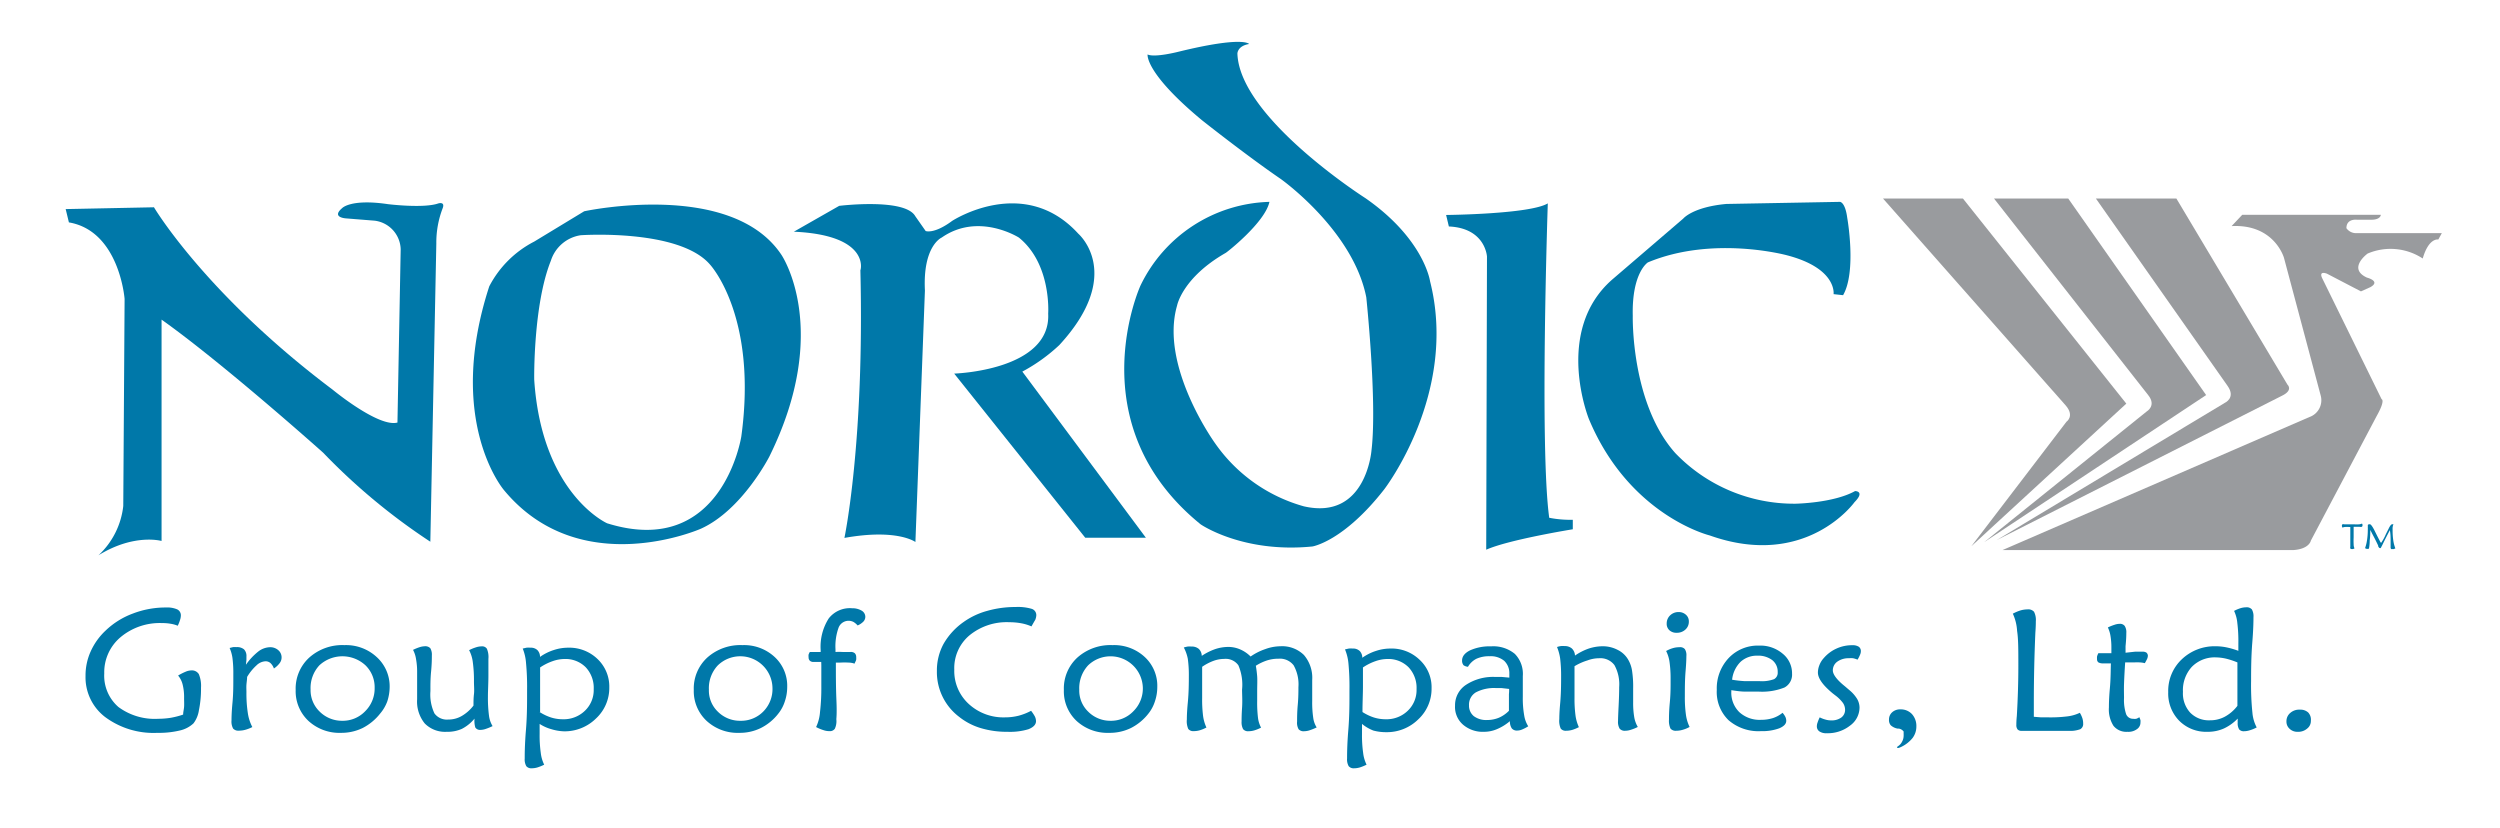 <svg xmlns="http://www.w3.org/2000/svg" id="Layer_1" data-name="Layer 1" viewBox="0 0 263.05 87.13"><defs><style>.cls-1{fill:#0078a9;}.cls-2{fill:#999b9e;}</style></defs><title>Nordic-Group-Logo</title><path class="cls-1" d="M7.25,23.4,6.91,22l9.29-.19S21.6,30.93,35,41c0,0,4.84,4,6.82,3.46l.34-18.24a3.12,3.12,0,0,0-2.74-3l-3-.24S34.82,22.9,36,21.9c0,0,.89-1,4.81-.42,0,0,3.78.47,5.32-.08,0,0,.7-.21.46.48a10.07,10.07,0,0,0-.68,3.74L45.28,57A65.37,65.37,0,0,1,34,47.63s-10.47-9.36-17-14l0,23.29s-2.88-.82-6.64,1.51a8.33,8.33,0,0,0,2.61-5.19l.14-21.79S12.57,24.31,7.25,23.4Z"></path><path class="cls-1" d="M56.21,25.42l5.26-3.19s15.47-3.35,20.75,4.58c0,0,5.34,7.82-1.26,21.21,0,0-2.86,5.64-7.21,7.61,0,0-12.71,5.63-20.73-4.07,0,0-6.17-7.21-1.54-21.43A11,11,0,0,1,56.21,25.42Zm0,14.52C57,52,63.88,55.06,63.88,55.06,76,58.84,78,45.93,78,45.93c1.74-12.71-3.29-18.09-3.29-18.09-3.26-3.8-13.6-3.09-13.6-3.09a3.9,3.9,0,0,0-3.15,2.69C56.09,32.1,56.21,39.94,56.21,39.94Z"></path><path class="cls-1" d="M83.53,24.38l4.77-2.72s6.89-.85,8,1.08l1.1,1.57s.88.35,2.79-1.07c0,0,7.55-4.93,13.27,1.35,0,0,4.91,4.22-2,11.72a18.24,18.24,0,0,1-3.89,2.79l13,17.48h-6.38L100.4,39.31S110.59,39,110.29,33c0,0,.37-5.21-3.08-8,0,0-4.25-2.71-8.13,0,0,0-2,.86-1.76,5.57l-1,26.46s-1.9-1.43-7.47-.43c0,0,2.12-10,1.68-28.17C90.57,28.45,91.6,24.74,83.53,24.38Z"></path><path class="cls-1" d="M133.57,21.24A15.53,15.53,0,0,0,120,30.05s-6.66,14.57,6.33,25.12c0,0,4.42,3.06,11.76,2.33,0,0,3.26-.51,7.55-6,0,0,7.82-10.12,4.83-21.91,0,0-.62-4.44-6.8-8.74,0,0-13.26-8.45-13.47-15.22,0,0,0-.8,1.23-1,0,0-.55-.87-7.42.81,0,0-2.51.65-3.26.29,0,0-.34,1.89,5.71,6.91,0,0,4.69,3.72,8.3,6.19,0,0,7.61,5.39,9,12.45,0,0,1.16,11,.55,16.09,0,0-.55,7.43-7.14,5.9a16.92,16.92,0,0,1-9.32-6.63s-5.85-8.08-4-14.48c0,0,.54-2.92,5.1-5.54C129,26.63,133.1,23.43,133.57,21.24Z"></path><path class="cls-1" d="M152.45,23.83l-.29-1.21s8.81-.08,10.7-1.22c0,0-.87,25.7.15,33.08a11.37,11.37,0,0,0,2.48.21v1s-6.7,1.08-9.11,2.15L156.46,27S156.31,24,152.45,23.83Z"></path><path class="cls-1" d="M193.6,21.24s.55,0,.77,1.7c0,0,1,5.62-.44,8.12l-1-.11s.39-2.71-4.91-4.09c0,0-7.75-2.12-14.63.75,0,0-1.7,1.06-1.59,5.63,0,0-.22,9.18,4.48,14.44A17.32,17.32,0,0,0,188.91,53s4-.06,6.28-1.33c0,0,1.09,0-.06,1.17,0,0-5.08,7.11-15.23,3.5,0,0-8.47-2.07-12.72-12.26,0,0-3.72-9.24,2.45-14.66L177.11,23s1-1.22,4.54-1.54Z"></path><path class="cls-2" d="M198.13,20.89h8.41l17.19,21.58-16.3,15,10-13.09s.89-.6-.07-1.71Z"></path><path class="cls-2" d="M209.81,20.89h7.81l14.51,20.68L208.77,57.05l17.11-13.76s1.05-.6.15-1.72Z"></path><path class="cls-2" d="M220.53,20.89H229l11.68,19.57s.67.59-.59,1.19l-30,15.18,24-14.44s1.19-.52.3-1.78Z"></path><path class="cls-2" d="M235.93,22.6h14.58s0,.52-1,.52H248s-1.11-.15-1.11.89a1.24,1.24,0,0,0,1.11.52h8.93l-.37.67s-1-.22-1.64,2a6.16,6.16,0,0,0-5.8-.52s-2.16,1.57-.07,2.53c0,0,1.48.37.37,1l-1,.45-3.57-1.86s-.89-.37-.52.45L250.59,42s.44.07-.52,1.78l-6.92,13.1s-.15.89-1.86,1H210.7l32.3-14a1.87,1.87,0,0,0,1.19-2.24l-3.87-14.51s-1-3.57-5.51-3.34Z"></path><path class="cls-1" d="M18.74,71.08a6.18,6.18,0,0,1,.81-.41,1.62,1.62,0,0,1,.57-.13.86.86,0,0,1,.8.39,3.22,3.22,0,0,1,.23,1.44,11.08,11.08,0,0,1-.22,2.36,3,3,0,0,1-.57,1.38,3.07,3.07,0,0,1-1.43.75,9.37,9.37,0,0,1-2.36.25,8.55,8.55,0,0,1-5.49-1.65A5.26,5.26,0,0,1,9,71.12a6.13,6.13,0,0,1,.53-2.55,6.86,6.86,0,0,1,1.57-2.21A8.3,8.3,0,0,1,14,64.55a9.58,9.58,0,0,1,3.47-.63,2.66,2.66,0,0,1,1.18.2.69.69,0,0,1,.38.65,1.54,1.54,0,0,1-.09.47,3.4,3.4,0,0,1-.24.6,3.16,3.16,0,0,0-.76-.21,5,5,0,0,0-.9-.07,6.41,6.41,0,0,0-4.36,1.49,4.82,4.82,0,0,0-1.71,3.81,4.36,4.36,0,0,0,1.49,3.53,6.42,6.42,0,0,0,4.21,1.24A8.23,8.23,0,0,0,18,75.52a9.11,9.11,0,0,0,1.27-.33c0-.26.08-.54.1-.82s0-.59,0-.92A5.39,5.39,0,0,0,19.21,72,2.35,2.35,0,0,0,18.74,71.08Z"></path><path class="cls-1" d="M25.88,69.94a6.58,6.58,0,0,1,1.3-1.39,2.1,2.1,0,0,1,1.23-.45,1.27,1.27,0,0,1,.87.31,1,1,0,0,1,.15,1.36,2.43,2.43,0,0,1-.61.57,1.4,1.4,0,0,0-.36-.57.76.76,0,0,0-.52-.19A1.45,1.45,0,0,0,27,70a5.22,5.22,0,0,0-1,1.23c0,.27-.05.54-.07.81s0,.54,0,.8a13.51,13.51,0,0,0,.15,2.21,4.57,4.57,0,0,0,.47,1.45,3.73,3.73,0,0,1-.71.28,2.45,2.45,0,0,1-.69.1.73.73,0,0,1-.62-.22,1.53,1.53,0,0,1-.17-.87c0-.16,0-.77.1-1.83s.09-2,.09-3a12.47,12.47,0,0,0-.09-1.72,4,4,0,0,0-.3-1.06l.36-.09a2.22,2.22,0,0,1,.37,0,1.13,1.13,0,0,1,.79.24,1,1,0,0,1,.25.75c0,.07,0,.18,0,.31S25.89,69.71,25.88,69.94Z"></path><path class="cls-1" d="M35.9,77.11a4.82,4.82,0,0,1-3.45-1.26,4.28,4.28,0,0,1-1.34-3.25,4.42,4.42,0,0,1,1.43-3.41,5.22,5.22,0,0,1,3.7-1.31,4.75,4.75,0,0,1,3.38,1.24A4.16,4.16,0,0,1,41,72.28a5,5,0,0,1-.25,1.52A4.2,4.2,0,0,1,40,75.08a5.56,5.56,0,0,1-1.84,1.52A5.09,5.09,0,0,1,35.9,77.11ZM36,75.84a3.25,3.25,0,0,0,2.42-1,3.36,3.36,0,0,0,1-2.46A3.21,3.21,0,0,0,38.45,70a3.57,3.57,0,0,0-4.84,0,3.5,3.5,0,0,0-.93,2.54,3.12,3.12,0,0,0,.94,2.32A3.31,3.31,0,0,0,36,75.84Z"></path><path class="cls-1" d="M49.93,75.61a4.22,4.22,0,0,1-1.33,1.08A3.69,3.69,0,0,1,47,77a3,3,0,0,1-2.31-.88,3.65,3.65,0,0,1-.8-2.54c0-.23,0-.67,0-1.3s0-1.15,0-1.55a7.2,7.2,0,0,0-.11-1.35,3,3,0,0,0-.32-1,5.08,5.08,0,0,1,.71-.29,2,2,0,0,1,.52-.09.72.72,0,0,1,.59.21,1.36,1.36,0,0,1,.16.76c0,.3,0,.86-.08,1.69s-.07,1.52-.07,2.06a4.66,4.66,0,0,0,.42,2.34,1.61,1.61,0,0,0,1.45.65,2.78,2.78,0,0,0,1.4-.36,4.23,4.23,0,0,0,1.26-1.11c0-.38,0-.77.05-1.19s0-.87,0-1.37a14.06,14.06,0,0,0-.12-2,3.67,3.67,0,0,0-.39-1.27,4.35,4.35,0,0,1,.73-.3,1.92,1.92,0,0,1,.59-.1.59.59,0,0,1,.55.25,2.23,2.23,0,0,1,.16,1.07c0,.26,0,.83,0,1.71s-.05,1.63-.05,2.25a14.48,14.48,0,0,0,.11,2,2.76,2.76,0,0,0,.38,1.11,6.11,6.11,0,0,1-.76.31,1.83,1.83,0,0,1-.52.09.58.58,0,0,1-.54-.26A2.49,2.49,0,0,1,49.93,75.61Z"></path><path class="cls-1" d="M56.78,76.17c0,.13,0,.26,0,.41s0,.36,0,.64a13.13,13.13,0,0,0,.12,2,3.8,3.8,0,0,0,.36,1.24,5.08,5.08,0,0,1-.71.29,2.2,2.2,0,0,1-.61.09.68.68,0,0,1-.56-.22,1.43,1.43,0,0,1-.17-.81c0-.41,0-1.43.13-3s.12-3,.12-4.25a26,26,0,0,0-.11-2.79A5,5,0,0,0,55,68.24l.4-.09a2.54,2.54,0,0,1,.41,0,1,1,0,0,1,.73.25,1,1,0,0,1,.28.72,5.25,5.25,0,0,1,1.44-.72,4.78,4.78,0,0,1,1.51-.25,4.28,4.28,0,0,1,3.1,1.19,4,4,0,0,1,1.24,3,4.38,4.38,0,0,1-1.4,3.26,4.7,4.7,0,0,1-3.37,1.35A5.09,5.09,0,0,1,58,76.72,4.35,4.35,0,0,1,56.78,76.17Zm0-1.25a5.17,5.17,0,0,0,1.19.57,4.06,4.06,0,0,0,1.24.19,3.2,3.2,0,0,0,2.34-.9,3,3,0,0,0,.92-2.27,3.16,3.16,0,0,0-.84-2.3,3,3,0,0,0-2.24-.87,3.86,3.86,0,0,0-1.25.23,5.56,5.56,0,0,0-1.31.66c0,.55,0,1.22,0,2S56.83,73.91,56.83,74.92Z"></path><path class="cls-1" d="M77.8,77.11a4.82,4.82,0,0,1-3.45-1.26A4.27,4.27,0,0,1,73,72.6a4.41,4.41,0,0,1,1.42-3.41,5.22,5.22,0,0,1,3.7-1.31,4.73,4.73,0,0,1,3.38,1.24,4.12,4.12,0,0,1,1.33,3.16,4.7,4.7,0,0,1-.25,1.52,4,4,0,0,1-.68,1.28,5.37,5.37,0,0,1-1.84,1.52A5,5,0,0,1,77.8,77.11Zm.11-1.27a3.26,3.26,0,0,0,2.43-1,3.36,3.36,0,0,0,.94-2.46,3.39,3.39,0,0,0-5.76-2.36,3.5,3.5,0,0,0-.93,2.54,3.08,3.08,0,0,0,.94,2.32A3.28,3.28,0,0,0,77.91,75.84Z"></path><path class="cls-1" d="M86.41,69.65h-.8a.55.55,0,0,1-.4-.13.49.49,0,0,1-.13-.37,1,1,0,0,1,0-.28,1.66,1.66,0,0,1,.13-.27h1.14v-.2a5.53,5.53,0,0,1,.85-3.33A2.82,2.82,0,0,1,89.66,64a1.92,1.92,0,0,1,1,.25.76.76,0,0,1,.39.65.75.75,0,0,1-.21.51,1.9,1.9,0,0,1-.6.4,1.84,1.84,0,0,0-.44-.37,1.13,1.13,0,0,0-1.56.59,5.79,5.79,0,0,0-.33,2.28v.29a7.18,7.18,0,0,1,.73,0c.27,0,.56,0,.85,0a.65.65,0,0,1,.45.13.57.57,0,0,1,.15.42,1.2,1.2,0,0,1,0,.24c0,.09-.09.24-.18.44a1.83,1.83,0,0,0-.55-.11,8.56,8.56,0,0,0-1,0h-.41c0,1.28,0,2.6.06,4S88,75.6,88,75.68a1.89,1.89,0,0,1-.16,1,.63.63,0,0,1-.58.25,1.82,1.82,0,0,1-.63-.11,4.16,4.16,0,0,1-.76-.32,4.45,4.45,0,0,0,.41-1.56,22.11,22.11,0,0,0,.14-2.75c0-.42,0-1.15,0-2.18Z"></path><path class="cls-1" d="M108.53,65.91a4.84,4.84,0,0,0-1.08-.33,7,7,0,0,0-1.24-.11,6.18,6.18,0,0,0-4.2,1.38,4.49,4.49,0,0,0-1.6,3.6,4.7,4.7,0,0,0,1.51,3.61,5.38,5.38,0,0,0,3.86,1.42,5.75,5.75,0,0,0,1.39-.17,6,6,0,0,0,1.32-.52,4.13,4.13,0,0,1,.4.6,1.21,1.21,0,0,1,.12.48c0,.37-.27.65-.8.86A6.68,6.68,0,0,1,106,77a9.46,9.46,0,0,1-2.84-.4,6.76,6.76,0,0,1-2.26-1.19,5.91,5.91,0,0,1-2.32-4.81,5.87,5.87,0,0,1,.7-2.85,7.19,7.19,0,0,1,2.12-2.31,7.78,7.78,0,0,1,2.46-1.16,10.78,10.78,0,0,1,3-.41,5.09,5.09,0,0,1,1.69.19.69.69,0,0,1,.49.68,1.47,1.47,0,0,1-.11.48C108.8,65.43,108.68,65.65,108.53,65.91Z"></path><path class="cls-1" d="M116.72,77.11a4.82,4.82,0,0,1-3.45-1.26,4.27,4.27,0,0,1-1.33-3.25,4.41,4.41,0,0,1,1.42-3.41,5.22,5.22,0,0,1,3.7-1.31,4.73,4.73,0,0,1,3.38,1.24,4.12,4.12,0,0,1,1.33,3.16,4.7,4.7,0,0,1-.25,1.52,4,4,0,0,1-.68,1.28A5.46,5.46,0,0,1,119,76.6,5.06,5.06,0,0,1,116.72,77.11Zm.11-1.27a3.24,3.24,0,0,0,2.42-1,3.36,3.36,0,0,0,1-2.46,3.4,3.4,0,0,0-5.77-2.36,3.54,3.54,0,0,0-.92,2.54,3.08,3.08,0,0,0,.94,2.32A3.27,3.27,0,0,0,116.83,75.84Z"></path><path class="cls-1" d="M124.56,68.13a3.89,3.89,0,0,1,.4-.1,2.6,2.6,0,0,1,.4,0,1.13,1.13,0,0,1,.78.25,1.05,1.05,0,0,1,.31.73,6.22,6.22,0,0,1,1.41-.71,4.44,4.44,0,0,1,1.38-.23,3.11,3.11,0,0,1,1.25.26,3.53,3.53,0,0,1,1.1.75,6,6,0,0,1,1.54-.78A4.76,4.76,0,0,1,134.7,68a3.28,3.28,0,0,1,2.5.92,3.69,3.69,0,0,1,.87,2.64c0,.16,0,.49,0,1s0,.89,0,1.22a11.08,11.08,0,0,0,.11,1.76,2.5,2.5,0,0,0,.36,1,6.16,6.16,0,0,1-.77.31,1.9,1.9,0,0,1-.54.09.7.7,0,0,1-.59-.21,1.38,1.38,0,0,1-.16-.81c0-.36,0-1,.07-1.75s.07-1.43.07-1.86a4.1,4.1,0,0,0-.5-2.3,1.82,1.82,0,0,0-1.6-.7,3.85,3.85,0,0,0-1.17.17,5.18,5.18,0,0,0-1.21.57c.06.36.11.73.14,1.12s0,.94,0,1.64v.93a13.43,13.43,0,0,0,.09,1.82,2.94,2.94,0,0,0,.32,1,4.09,4.09,0,0,1-.71.29,2.2,2.2,0,0,1-.61.09.66.66,0,0,1-.57-.22,1.54,1.54,0,0,1-.16-.81c0-.22,0-.69.05-1.44s0-1.38,0-1.91A5.16,5.16,0,0,0,130.3,70a1.64,1.64,0,0,0-1.49-.67,3.36,3.36,0,0,0-1.14.21,5.39,5.39,0,0,0-1.18.62c0,.49,0,1.12,0,1.88s0,1.24,0,1.42a13.75,13.75,0,0,0,.1,1.89,4.28,4.28,0,0,0,.35,1.2,3.87,3.87,0,0,1-.7.29,2.28,2.28,0,0,1-.63.09.67.67,0,0,1-.58-.23,2,2,0,0,1-.15-1c0-.14,0-.73.1-1.76s.11-2,.11-2.87a12.21,12.21,0,0,0-.11-1.76A4.24,4.24,0,0,0,124.56,68.13Z"></path><path class="cls-1" d="M143.31,76.17c0,.13,0,.26,0,.41s0,.36,0,.64a13.13,13.13,0,0,0,.12,2,3.8,3.8,0,0,0,.36,1.24,5.08,5.08,0,0,1-.71.29,2.2,2.2,0,0,1-.61.09.68.68,0,0,1-.56-.22,1.43,1.43,0,0,1-.17-.81c0-.41,0-1.43.13-3s.12-3,.12-4.25a26,26,0,0,0-.11-2.79,5,5,0,0,0-.36-1.44l.4-.09a2.54,2.54,0,0,1,.41,0,1,1,0,0,1,.73.25,1,1,0,0,1,.28.72,5.25,5.25,0,0,1,1.44-.72,4.78,4.78,0,0,1,1.51-.25,4.24,4.24,0,0,1,3.09,1.19,3.93,3.93,0,0,1,1.25,3,4.38,4.38,0,0,1-1.4,3.26,4.7,4.7,0,0,1-3.37,1.35,5.09,5.09,0,0,1-1.35-.17A4.35,4.35,0,0,1,143.31,76.17Zm.05-1.25a5.17,5.17,0,0,0,1.19.57,4.06,4.06,0,0,0,1.24.19,3.2,3.2,0,0,0,2.34-.9,3,3,0,0,0,.92-2.27,3.16,3.16,0,0,0-.84-2.3,3,3,0,0,0-2.24-.87,3.86,3.86,0,0,0-1.25.23,5.56,5.56,0,0,0-1.31.66c0,.55,0,1.22,0,2S143.36,73.91,143.36,74.92Z"></path><path class="cls-1" d="M160.8,76.42a4.11,4.11,0,0,1-.65.34,1.31,1.31,0,0,1-.51.11.69.69,0,0,1-.57-.23,1.33,1.33,0,0,1-.2-.76,5.18,5.18,0,0,1-1.36.84,3.45,3.45,0,0,1-1.36.28,3.18,3.18,0,0,1-2.21-.75,2.46,2.46,0,0,1-.84-2,2.56,2.56,0,0,1,1.15-2.19,5.19,5.19,0,0,1,3.11-.83l.68,0,.77.07a1,1,0,0,0,0-.17,1.15,1.15,0,0,0,0-.2,1.79,1.79,0,0,0-.54-1.4,2.22,2.22,0,0,0-1.54-.48,3.16,3.16,0,0,0-1.39.27,2.15,2.15,0,0,0-.88.84A1,1,0,0,1,154,70a.73.73,0,0,1-.16-.5c0-.43.28-.79.84-1.07a5,5,0,0,1,2.21-.42,3.55,3.55,0,0,1,2.5.79,3,3,0,0,1,.84,2.33q0,.3,0,1t0,1.17a10.33,10.33,0,0,0,.15,2A3,3,0,0,0,160.8,76.42Zm-2-3.93L158,72.4l-.57,0a4.11,4.11,0,0,0-2.14.45,1.5,1.5,0,0,0-.72,1.36,1.42,1.42,0,0,0,.5,1.14,2.17,2.17,0,0,0,1.39.41,3.24,3.24,0,0,0,1.25-.24,3.36,3.36,0,0,0,1.06-.73c0-.29,0-.53,0-.72s0-.36,0-.53,0-.28,0-.5A4.4,4.4,0,0,0,158.79,72.49Z"></path><path class="cls-1" d="M165.67,70.1c0,.65,0,1.35,0,2.09s0,1.17,0,1.26a13.3,13.3,0,0,0,.11,1.87,4.31,4.31,0,0,0,.35,1.19,4.19,4.19,0,0,1-.7.29,2.39,2.39,0,0,1-.63.09.66.66,0,0,1-.58-.23,2,2,0,0,1-.15-1c0-.11,0-.65.09-1.64s.1-1.92.1-2.8a15.44,15.44,0,0,0-.1-1.93,5.08,5.08,0,0,0-.33-1.21,1.89,1.89,0,0,1,.41-.1,1.72,1.72,0,0,1,.39,0,1.12,1.12,0,0,1,.77.26,1.1,1.1,0,0,1,.32.74,6,6,0,0,1,1.45-.74A4.81,4.81,0,0,1,168.6,68a3.39,3.39,0,0,1,1.63.39,2.59,2.59,0,0,1,1.11,1.06,3.27,3.27,0,0,1,.38,1.09,11,11,0,0,1,.12,1.9c0,.09,0,.3,0,.63s0,.61,0,.85a8.88,8.88,0,0,0,.12,1.57,3,3,0,0,0,.37,1,4.42,4.42,0,0,1-.74.3,1.8,1.8,0,0,1-.57.1.7.7,0,0,1-.6-.22,1.39,1.39,0,0,1-.17-.81q0-.36.06-1.56t.06-2a4.18,4.18,0,0,0-.5-2.32,1.85,1.85,0,0,0-1.62-.72,3.53,3.53,0,0,0-1.22.23A6,6,0,0,0,165.67,70.1Z"></path><path class="cls-1" d="M177.78,76.49a3.32,3.32,0,0,1-.73.3,2.32,2.32,0,0,1-.67.1.71.71,0,0,1-.61-.23,1.94,1.94,0,0,1-.16-.94c0-.28,0-.88.09-1.83s.08-1.75.08-2.43a12.27,12.27,0,0,0-.11-1.79,3.66,3.66,0,0,0-.36-1.17,3.28,3.28,0,0,1,.7-.3,2.42,2.42,0,0,1,.7-.1.66.66,0,0,1,.57.2,1.17,1.17,0,0,1,.16.73c0,.1,0,.61-.08,1.55s-.08,1.83-.08,2.67a13.22,13.22,0,0,0,.12,2A4.23,4.23,0,0,0,177.78,76.49ZM177.7,65.4a1.09,1.09,0,0,1-.36.84,1.28,1.28,0,0,1-.92.34,1.06,1.06,0,0,1-.77-.27.91.91,0,0,1-.28-.71,1.16,1.16,0,0,1,.36-.85,1.26,1.26,0,0,1,.89-.35,1.12,1.12,0,0,1,.78.29A.91.91,0,0,1,177.7,65.4Z"></path><path class="cls-1" d="M187.56,75a2,2,0,0,1,.3.44,1,1,0,0,1,.09.4c0,.32-.24.58-.73.79a5.15,5.15,0,0,1-1.92.3,4.8,4.8,0,0,1-3.42-1.15,4.13,4.13,0,0,1-1.24-3.19,4.66,4.66,0,0,1,1.25-3.35,4.22,4.22,0,0,1,3.2-1.31,3.63,3.63,0,0,1,2.47.84,2.65,2.65,0,0,1,1,2.12,1.53,1.53,0,0,1-.8,1.45,6.35,6.35,0,0,1-2.73.43c-.48,0-1,0-1.44,0s-.95-.08-1.42-.15v.13a2.86,2.86,0,0,0,.84,2.18,3.15,3.15,0,0,0,2.28.81,4.15,4.15,0,0,0,1.25-.18A3.2,3.2,0,0,0,187.56,75Zm-5.31-3.48a12,12,0,0,0,1.33.15c.48,0,1,0,1.56,0a3.68,3.68,0,0,0,1.53-.21.76.76,0,0,0,.38-.73,1.55,1.55,0,0,0-.57-1.27,2.45,2.45,0,0,0-1.57-.47,2.53,2.53,0,0,0-1.77.65A3.11,3.11,0,0,0,182.25,71.55Z"></path><path class="cls-1" d="M191.47,75.48a3.1,3.1,0,0,0,.63.24,2,2,0,0,0,.58.08,1.73,1.73,0,0,0,1.06-.3,1,1,0,0,0,.4-.8,1.3,1.3,0,0,0-.22-.73,3.88,3.88,0,0,0-.82-.81l-.27-.21c-1-.83-1.55-1.56-1.55-2.19a2.17,2.17,0,0,1,.16-.78,2.33,2.33,0,0,1,.46-.74,3.86,3.86,0,0,1,1.34-1,3.91,3.91,0,0,1,1.67-.35,1.17,1.17,0,0,1,.67.16.55.55,0,0,1,.22.47.91.91,0,0,1-.08.36,3.32,3.32,0,0,1-.27.53,2.53,2.53,0,0,0-.47-.15,2.1,2.1,0,0,0-.43,0,2,2,0,0,0-1.23.36,1.12,1.12,0,0,0-.47.92c0,.42.43,1,1.27,1.67l.49.42a3.68,3.68,0,0,1,.79.9,1.86,1.86,0,0,1,.26.92,2.36,2.36,0,0,1-1,1.9,3.78,3.78,0,0,1-2.45.8,1.27,1.27,0,0,1-.77-.19.63.63,0,0,1-.27-.55,1.09,1.09,0,0,1,.07-.37A4.25,4.25,0,0,1,191.47,75.48Z"></path><path class="cls-1" d="M200,78.61h0l-.22.09-.13,0-.06-.09.13-.1a1.24,1.24,0,0,0,.42-.48,1.29,1.29,0,0,0,.16-.6,1.62,1.62,0,0,0,0-.21c0-.08,0-.17,0-.25a.79.79,0,0,0-.53-.31l-.12,0a1.45,1.45,0,0,1-.71-.35.86.86,0,0,1-.18-.6,1,1,0,0,1,.34-.77,1.23,1.23,0,0,1,.86-.3,1.61,1.61,0,0,1,1.22.5,1.86,1.86,0,0,1,.46,1.3,2,2,0,0,1-.39,1.2A3.43,3.43,0,0,1,200,78.61Z"></path><path class="cls-1" d="M214,75.42l.76.06h.76a14.25,14.25,0,0,0,2.07-.11,4.21,4.21,0,0,0,1.25-.37,2.72,2.72,0,0,1,.27.58,1.77,1.77,0,0,1,.08.56.61.61,0,0,1-.31.59,3,3,0,0,1-1.2.17l-1.18,0c-.58,0-1.05,0-1.41,0l-1.57,0-.79,0a.56.56,0,0,1-.44-.15.74.74,0,0,1-.13-.49c0-.12,0-.42.05-.92.11-1.87.16-3.64.16-5.32s0-2.79-.13-3.63a5,5,0,0,0-.45-1.82,4.78,4.78,0,0,1,.8-.34,2.75,2.75,0,0,1,.73-.11.81.81,0,0,1,.7.25,1.87,1.87,0,0,1,.19,1c0,.15,0,.56-.05,1.22q-.16,3.78-.16,7.16Z"></path><path class="cls-1" d="M222.11,69.8l-.43,0h-.35a1,1,0,0,1-.53-.1.4.4,0,0,1-.15-.35,1.47,1.47,0,0,1,0-.27,1.81,1.81,0,0,1,.14-.35h.52l.75,0h.1c0-.06,0-.16,0-.29s0-.22,0-.28a7.33,7.33,0,0,0-.09-1.22,3.32,3.32,0,0,0-.28-.92,5.08,5.08,0,0,1,.7-.28,1.68,1.68,0,0,1,.53-.1.62.62,0,0,1,.54.22,1.21,1.21,0,0,1,.17.74c0,.15,0,.61-.08,1.39,0,.29,0,.52,0,.69l1-.11.76,0a.73.73,0,0,1,.44.1A.47.47,0,0,1,226,69a1,1,0,0,1-.08.33q-.09.19-.24.45a2.74,2.74,0,0,0-.5-.08,5.85,5.85,0,0,0-.64,0h-.39l-.54,0c-.06.92-.1,1.67-.12,2.27s0,1.08,0,1.46a4.76,4.76,0,0,0,.22,1.71.77.77,0,0,0,.76.49.82.82,0,0,0,.3,0,1,1,0,0,0,.33-.17c.05.12.09.22.12.31a1.12,1.12,0,0,1,0,.24.83.83,0,0,1-.37.71,1.5,1.5,0,0,1-1,.28,1.73,1.73,0,0,1-1.47-.63,3.2,3.2,0,0,1-.48-1.94c0-.25,0-.9.1-2S222.08,70.49,222.11,69.8Z"></path><path class="cls-1" d="M235.52,68.48V67.7a15.65,15.65,0,0,0-.11-2.16,3.77,3.77,0,0,0-.34-1.26,3.8,3.8,0,0,1,.69-.29,2.09,2.09,0,0,1,.57-.09.73.73,0,0,1,.61.22,1.45,1.45,0,0,1,.17.82c0,.26,0,1.13-.12,2.62s-.13,2.86-.13,4.1A28,28,0,0,0,237,75a4,4,0,0,0,.45,1.54,3.77,3.77,0,0,1-.73.3,2,2,0,0,1-.6.1.62.62,0,0,1-.52-.2,1.23,1.23,0,0,1-.15-.7,1.86,1.86,0,0,1,0-.26c0-.06,0-.12,0-.17A4.9,4.9,0,0,1,234,76.65a4.12,4.12,0,0,1-1.71.35,4,4,0,0,1-3-1.17,4.09,4.09,0,0,1-1.15-3,4.57,4.57,0,0,1,1.42-3.45A5,5,0,0,1,233.17,68a5.7,5.7,0,0,1,1.12.12A8.36,8.36,0,0,1,235.52,68.48Zm-.1,5.79c0-.57,0-1.19,0-1.85s0-1,0-1.11c0-.44,0-.78,0-1s0-.43,0-.61a8.12,8.12,0,0,0-1.21-.4,5.11,5.11,0,0,0-1.06-.13,3.36,3.36,0,0,0-2.53,1,3.64,3.64,0,0,0-.93,2.63,3,3,0,0,0,.76,2.18,2.73,2.73,0,0,0,2.08.81,3.25,3.25,0,0,0,1.55-.37A4.16,4.16,0,0,0,235.42,74.27Z"></path><path class="cls-1" d="M243.15,75.84a1,1,0,0,1-.39.82,1.42,1.42,0,0,1-1,.34,1.16,1.16,0,0,1-.84-.31,1,1,0,0,1-.34-.8A1.13,1.13,0,0,1,241,75a1.41,1.41,0,0,1,1-.33,1.21,1.21,0,0,1,.87.3A1.1,1.1,0,0,1,243.15,75.84Z"></path><path class="cls-1" d="M247.74,57.7a.56.56,0,0,1-.16.07l-.15,0a.15.15,0,0,1-.13-.06.38.38,0,0,1,0-.19c0-.06,0-.25,0-.57s0-.6,0-.85v-.41c0-.1,0-.18,0-.24h-.13a2.59,2.59,0,0,0-.44,0,.68.68,0,0,0-.25.07.53.53,0,0,1-.06-.14.18.18,0,0,1,0-.1.13.13,0,0,1,.05-.11.35.35,0,0,1,.2,0l.42,0,.62,0a3.54,3.54,0,0,0,.52,0,.92.92,0,0,0,.3-.08.54.54,0,0,1,.05.11.15.15,0,0,1,0,.09.15.15,0,0,1-.07.14.46.46,0,0,1-.23,0H248l-.35,0c0,.22,0,.42,0,.6v.52a6.57,6.57,0,0,0,0,.72A1,1,0,0,0,247.74,57.7Z"></path><path class="cls-1" d="M251.8,55.26a2,2,0,0,0-.05.24,2.53,2.53,0,0,0,0,.28,7,7,0,0,0,.07,1.07,3.62,3.62,0,0,0,.22.85l-.16.07a.39.39,0,0,1-.15,0,.21.21,0,0,1-.12,0,.23.23,0,0,1-.07-.11s0-.25,0-.66,0-.82-.08-1.22c-.25.48-.52,1-.8,1.58l-.11.21a.2.2,0,0,1-.07.1.09.09,0,0,1-.07,0c-.06,0-.12-.07-.18-.2l0-.07c-.19-.4-.36-.74-.5-1s-.24-.48-.33-.64c0,.31,0,.68-.06,1.13a4.06,4.06,0,0,1-.07.78.22.22,0,0,1-.05.08l-.1,0a.23.23,0,0,1-.11,0l-.16-.07a4.22,4.22,0,0,0,.21-.85,7.14,7.14,0,0,0,.08-1.09,2.11,2.11,0,0,0,0-.26,2,2,0,0,0,0-.24.38.38,0,0,1,.11-.08l.1,0q.18,0,.57.81l.24.48.28.54c.05.09.09.13.1.13a4.86,4.86,0,0,0,.5-.91l.3-.6a1.86,1.86,0,0,1,.21-.35.24.24,0,0,1,.18-.1l.11,0A.59.59,0,0,1,251.8,55.26Z"></path></svg>